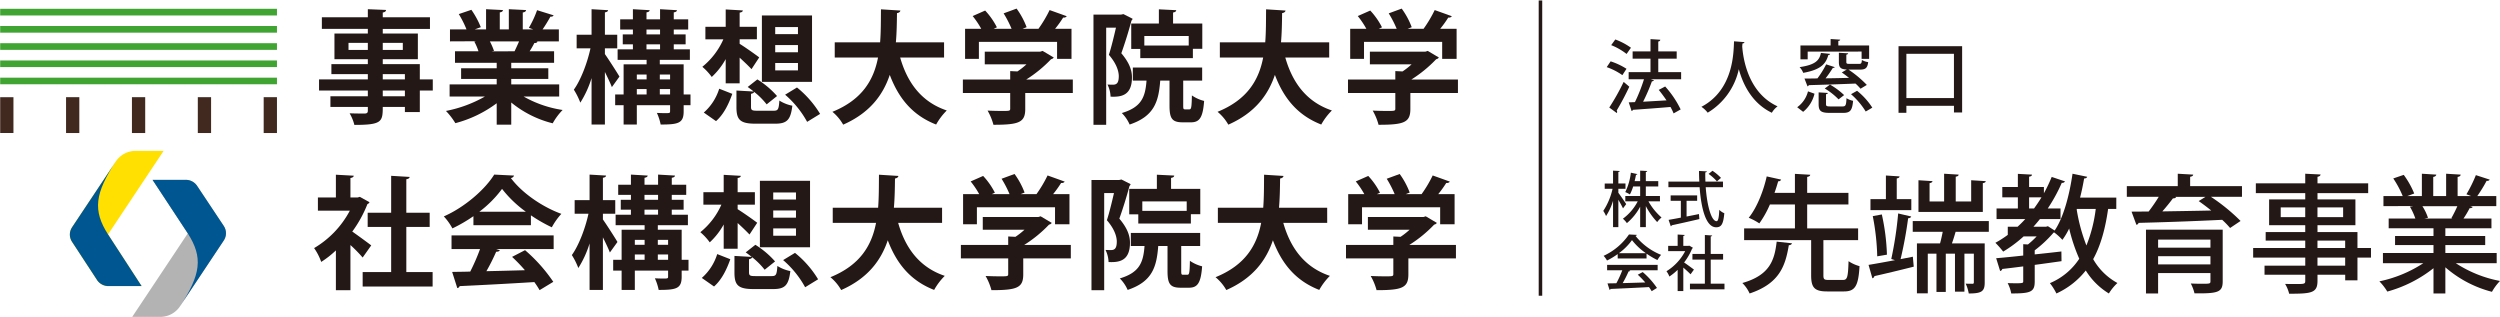 <svg xmlns="http://www.w3.org/2000/svg" xmlns:xlink="http://www.w3.org/1999/xlink" width="709" height="90" viewBox="0 0 709 90"><defs><clipPath id="a"><rect width="708.95" height="89.736" transform="translate(0 0)" fill="none"/></clipPath><clipPath id="b"><path d="M20.417,64.273a3.7,3.7,0,0,0-.047,4.159l7.2,11A3.855,3.855,0,0,0,30.834,81h9.28L30.586,66.343c-4.327-6.789-3.836-11.584,2.448-21.024Z" fill="none"/></clipPath><linearGradient id="c" x1="-0.949" y1="1.245" x2="-0.9" y2="1.245" gradientUnits="objectBoundingBox"><stop offset="0" stop-color="#00afe4"/><stop offset="0.296" stop-color="#0098cc"/><stop offset="0.642" stop-color="#005690"/><stop offset="1" stop-color="#005690"/></linearGradient><clipPath id="e"><path d="M43.207,50.871l10,15.184c4.326,6.79,3.835,11.584-2.448,21.024L63.374,68.125a3.7,3.7,0,0,0,.046-4.159l-7.669-11.53a3.858,3.858,0,0,0-3.265-1.565Z" fill="none"/></clipPath><linearGradient id="f" x1="-2.052" y1="1.073" x2="-2.005" y2="1.073" gradientUnits="objectBoundingBox"><stop offset="0" stop-color="#00afe4"/><stop offset="0.296" stop-color="#0097cc"/><stop offset="1" stop-color="#005690"/></linearGradient></defs><g transform="translate(-12708 -11494)"><rect width="709" height="90" transform="translate(12708 11494)" fill="none"/><g transform="translate(12708.05 11494.132)"><g clip-path="url(#a)"><path d="M456.724,17.264a19.368,19.368,0,0,1,4.5,2.116l-1.171,1.8a18.045,18.045,0,0,0-4.437-2.275Zm-.383,13.1a64.324,64.324,0,0,0,4.077-7.272c1.463,1.238,1.53,1.306,1.6,1.372a73.3,73.3,0,0,1-3.581,6.756.608.608,0,0,1,.135.384.546.546,0,0,1-.111.315Zm1.711-19.3a18.583,18.583,0,0,1,4.436,2.341L461.25,15.17a17.612,17.612,0,0,0-4.368-2.5Zm18.667,9.254v2.027h-8.647l.947.293a.653.653,0,0,1-.586.292,52.01,52.01,0,0,1-2.5,5.788l6.642-.384c-.7-1.035-1.463-2.071-2.207-2.972l1.824-.967a27.515,27.515,0,0,1,4.391,6.507l-2,1.126a16.265,16.265,0,0,0-.879-1.825c-3.941.339-8.016.63-10.65.811a.5.5,0,0,1-.383.338l-.81-2.455,1.755-.067a46.854,46.854,0,0,0,2.568-6.485h-4.347V20.325h6.193V16.5h-5.067V14.449h5.067v-3.49l2.791.178a.6.6,0,0,1-.585.5v2.816h5.224V16.5h-5.224v3.828Z" fill="#231815"/><path d="M494.674,11.814c-.022.224-.224.338-.562.4l-.068.832c.247,3.4,1.644,13.151,10.021,16.98a6.092,6.092,0,0,0-1.622,1.822c-5.562-2.678-8.152-7.924-9.367-12.361a19.074,19.074,0,0,1-8.827,12.339,7.5,7.5,0,0,0-1.779-1.665c9.232-4.865,9.1-15.561,9.254-18.578Z" fill="#231815"/><path d="M509.633,30.277a7.921,7.921,0,0,0,3.063-4.5c1.689.607,1.779.629,1.846.675a9.406,9.406,0,0,1-3.22,5.133Zm9.345-15.132c-.045.181-.2.294-.518.339-.7,2.432-2.026,4.143-7.116,5.044a4.964,4.964,0,0,0-1.034-1.622c4.48-.653,5.606-1.891,6.056-4.031Zm-6.372-.653V16.7h-2.05v-3.94h8.557V10.935l2.726.18c-.024.181-.181.316-.542.36v1.284h8.738v3.8H527.9V14.492Zm14.569,3.491c.607,0,.72-.135.81-1.1a5.338,5.338,0,0,0,1.78.607c-.2,1.667-.766,2.118-2.32,2.118h-3.266a30.791,30.791,0,0,1,5.2,4.345L527.6,25.03a16.739,16.739,0,0,0-1.419-1.463c-4.841.2-9.975.361-13.262.451a.463.463,0,0,1-.361.337l-.856-2.207c1.036,0,2.275-.022,3.671-.044a26.385,26.385,0,0,0,2.477-3.986l2.432.788c-.068.157-.249.225-.541.225a33.319,33.319,0,0,1-2.05,2.95c2.072-.022,4.369-.068,6.644-.135-.7-.54-1.4-1.08-2.05-1.531l1.419-.834c-1.779-.067-2.251-.585-2.251-2.161V14.831l2.634.157c-.022.181-.157.316-.518.383V17.42c0,.5.135.563.946.563Zm-9.368,11.371c0,.609.181.7,1.261.7h3.4c.9,0,1.058-.292,1.149-2.342a5.435,5.435,0,0,0,1.868.744c-.246,2.748-.832,3.423-2.791,3.423h-3.873c-2.477,0-3.108-.564-3.108-2.478V26.067l2.612.158c-.022.2-.157.314-.518.36Zm3.558-1.306a18.752,18.752,0,0,0-3.917-3.085l1.485-1.1a20.19,20.19,0,0,1,4.008,2.974Zm5.246-2.432a19.956,19.956,0,0,1,4.323,4.774c-.788.5-1.328.788-1.868,1.1a21.02,21.02,0,0,0-4.166-4.909Z" fill="#231815"/><path d="M538.375,12.962h18.036v18.8h-2.318V29.872H540.6v1.981h-2.229ZM540.6,27.689h13.488V15.124H540.6Z" fill="#231815"/><path d="M508.162,68.869c-.108.289-.362.507-.906.543-.976,5.865-2.642,10.862-11.114,13.686a9.786,9.786,0,0,0-2.063-2.97c7.747-2.207,9.123-6.408,9.738-11.73Zm8.906,9.052c0,1.159.218,1.339,1.485,1.339h4.055c1.231,0,1.447-.724,1.593-5.322a10.524,10.524,0,0,0,3.113,1.412c-.326,5.648-1.266,7.169-4.417,7.169h-4.779c-3.62,0-4.526-1.122-4.526-4.6V67.963H494.585V64.634h14.409V57.863h-7.1a27.97,27.97,0,0,1-3,5.358,17.072,17.072,0,0,0-3.005-1.592c2.462-3.042,4.272-7.965,5.1-11.731l4.091.905a.781.781,0,0,1-.833.471c-.289.977-.616,2.1-1.05,3.294h5.792V49.174l4.346.253c-.037.326-.291.507-.87.617v4.524h11.7v3.295h-11.7v6.771h14.446v3.329h-9.848Z" fill="#231815"/><path d="M541.962,61.266c-.072.289-.4.471-.869.507a114.145,114.145,0,0,1-2.137,11.586l3.476-.688.254,2.823c-4.127,1.05-8.4,2.064-11.151,2.679a.778.778,0,0,1-.579.616l-1.086-3.8c1.99-.326,4.634-.8,7.494-1.34l-1.05-.325A104.223,104.223,0,0,0,538.268,60.4ZM542,56.342v3.114H530.413V56.342h4.38v-6.7l3.874.252c-.036.291-.216.471-.8.58v5.865Zm-8.364,4.345a60.561,60.561,0,0,1,1.449,11.405l-2.752.469a66.536,66.536,0,0,0-1.267-11.4Zm30.341,4.923H554.56c-.289,1.014-.651,2.209-1.048,3.295h9.3V79.984c0,2.535-.87,3.114-4.526,3.114a10.807,10.807,0,0,0-.869-2.788c.869.036,1.665.036,1.956.036.252,0,.361-.108.361-.435V71.8H557.06v10.79h-2.68V71.8h-2.606V82.663H549.13V71.8h-2.461V83.06H543.59V68.9h6.554c.289-1.014.543-2.173.76-3.295H542.4V62.569h21.579Zm-.87-14.372c-.036.289-.253.469-.832.579v8.146H544.025V50.984l3.983.254c-.036.289-.289.469-.832.579v5.178H551.3V49.138l4.127.252c-.036.327-.29.507-.832.58v7.025h4.38V50.984Z" fill="#231815"/><path d="M600.128,59.13h-2.317c-.8,5.612-2.1,10.355-4.237,14.229a17.625,17.625,0,0,0,6.879,6.769,13.855,13.855,0,0,0-2.425,2.97,19.769,19.769,0,0,1-6.553-6.518,22.465,22.465,0,0,1-8.328,6.518,16.541,16.541,0,0,0-1.846-2.932,18.519,18.519,0,0,0,8.327-6.915,48.821,48.821,0,0,1-2.861-8.581,20.767,20.767,0,0,1-1.918,3.221,16.652,16.652,0,0,0-2.317-2.1,1.5,1.5,0,0,1-.181.037,34.152,34.152,0,0,1-5.358,5.031v1.158c2.462-.252,5.068-.543,7.567-.832l.036,2.752c-2.535.361-5.141.724-7.6,1.051v4.706c0,3-1.194,3.4-6.662,3.4a10.047,10.047,0,0,0-1.014-2.932c4.417.108,4.417.036,4.417-.543v-4.2c-2.244.29-4.307.543-5.937.725a.772.772,0,0,1-.615.579l-1.123-3.621c2.063-.181,4.743-.433,7.675-.76V69.122l1.339.074a24.451,24.451,0,0,0,2.464-2.281h-3.694a37.039,37.039,0,0,1-5.793,4.308,27.051,27.051,0,0,0-2.209-2.5,30.361,30.361,0,0,0,3.512-2.245V64.163h2.788q1.141-1.032,2.173-2.173h-8.146v-3h6.045v-3.15H567.8V52.9h4.416V49.174l4.019.217c-.036.29-.253.507-.832.579V52.9h4.2v1.776a41.629,41.629,0,0,0,2.209-4.634l3.765,1.267a.831.831,0,0,1-.9.4,46.985,46.985,0,0,1-3.982,7.278h3.62v3h-5.829q-.922,1.14-1.846,2.173h3.584l.507-.144,1.918,1.23c2.5-3.657,4.165-9.92,5.069-16.111l4.163.868c-.108.29-.361.471-.868.471-.326,1.81-.687,3.658-1.158,5.432h10.282ZM575.4,58.986h1.411c.726-1.015,1.449-2.065,2.1-3.15H575.4Zm13.54.144-.036.182a49.737,49.737,0,0,0,2.752,10.173A40.419,40.419,0,0,0,594.3,59.13Z" fill="#231815"/><path d="M635.775,52.649V55.69h-8.8a53.408,53.408,0,0,1,8.4,6.843l-2.969,1.991a26.2,26.2,0,0,0-2.245-2.318c-8.725.435-17.849.726-23.714.87a.726.726,0,0,1-.615.543l-1.377-3.73,4.852-.036a47.033,47.033,0,0,0,2.861-4.163h-9.052V52.649h14.446V49.137l4.381.253c-.036.327-.29.507-.87.616v2.643ZM630.308,65V79.658c0,3.113-1.376,3.476-8,3.4a11.844,11.844,0,0,0-1.049-2.786c.977.036,2.027.072,2.895.072,2.5,0,2.68,0,2.68-.724V77.305H611.989V83.1h-3.44V65Zm-3.476,2.824H611.989V70.1h14.843Zm-14.843,7.023h14.843V72.525H611.989Zm4.887-19.152.217.072c-.145.255-.434.363-.905.363-.8,1.086-1.882,2.425-3,3.692,4.271-.072,9.122-.144,13.866-.253-1.2-.978-2.427-1.882-3.549-2.679l1.92-1.195Z" fill="#231815"/><path d="M672.362,70.208v2.716h-3.837v6.444H665.05V77.775h-7.858v1.737c0,3.44-1.7,3.658-8.037,3.658A9.873,9.873,0,0,0,648,80.382c1.014.036,2.065.036,2.969.036,2.461,0,2.752,0,2.752-.906V77.775h-11.55v-2.57h11.55V72.924H638.946V70.208h14.771v-2.1H642.494V65.682h11.223V63.728H643.47V56.414h10.247V54.64H639.706V51.853h14.011V49.137l4.344.217c-.037.327-.253.543-.869.652v1.847h14.374V54.64H657.192v1.774h10.754v7.314H657.192v1.954h11.333v4.526Zm-25.6-8.761h6.951V58.695h-6.951Zm17.7-2.752h-7.278v2.752h7.278Zm-7.278,11.513h7.857v-2.1h-7.857Zm7.858,2.716h-7.857v2.281h7.857Z" fill="#231815"/><path d="M708.008,74.517H696.423a34.632,34.632,0,0,0,12.527,5.032,14.743,14.743,0,0,0-2.281,3.078,32.457,32.457,0,0,1-13.215-6.951V83.1h-3.367v-7.17a36.763,36.763,0,0,1-13.1,6.627,15.525,15.525,0,0,0-2.245-2.9,36.308,36.308,0,0,0,12.454-5.141H675.75v-2.9h14.337V69.376h-10.9V66.8h10.9V64.6H677.379V61.845h7.567a17.461,17.461,0,0,0-1.556-3.367l.868-.144V58.3l-8.362.037V55.473h5.466a28.312,28.312,0,0,0-2.678-5l2.968-1.014a24.657,24.657,0,0,1,2.969,5.288l-1.956.723h4.128V49.137l4.091.253c-.036.327-.326.579-.869.653v5.43h3.656V49.137l4.129.253c-.038.363-.327.579-.87.653v5.43h3.838l-1.34-.507a37.852,37.852,0,0,0,2.679-5.43l3.911,1.267c-.109.253-.4.4-.87.361a40.593,40.593,0,0,1-2.642,4.309H707.9v2.861h-7.386l.687.216c-.108.255-.4.363-.868.363a26.125,26.125,0,0,1-1.737,2.932h7.929V64.6H693.454V66.8h11.3v2.572h-11.3v2.245h14.554Zm-12.852-12.78a37.438,37.438,0,0,0,1.7-3.4h-9.92a14.32,14.32,0,0,1,1.593,3.3l-1.086.216h8.038Z" fill="#231815"/><path d="M458.916,54.548c.513.651,1.9,2.7,2.225,3.2l-.908,1.215c-.256-.582-.821-1.574-1.317-2.449V64.29h-1.507V56.825a16.673,16.673,0,0,1-1.986,4.314,7.393,7.393,0,0,0-.788-1.455,18.978,18.978,0,0,0,2.638-6.267h-2.227V51.912h2.363V48.263l1.9.1c-.016.137-.137.24-.393.273v3.272h2.021v1.505h-2.021Zm11.8,2.414h-3.27a17.248,17.248,0,0,0,3.716,4.589,6.87,6.87,0,0,0-1.234,1.3,19.955,19.955,0,0,1-3.218-4.538V64.29H465.1v-5.8a15.618,15.618,0,0,1-3.768,4.656,6.461,6.461,0,0,0-1.129-1.249,14.258,14.258,0,0,0,4.211-4.931h-3.526V55.455H465.1V52.75h-1.986a12.573,12.573,0,0,1-.925,2.261,7.823,7.823,0,0,0-1.319-.669,16.7,16.7,0,0,0,1.592-5.5l1.85.394a.385.385,0,0,1-.394.206c-.1.53-.223,1.147-.394,1.8H465.1v-2.98l2,.1c-.017.154-.137.24-.394.29v2.586h3.527V52.75h-3.527v2.705h4.006Z" fill="#231815"/><path d="M488.59,52.956h-4.9c.377,5.154,1.559,9.621,3.084,9.639.444,0,.666-.977.768-3.219a4.1,4.1,0,0,0,1.422.958c-.274,3.168-.874,3.991-2.328,3.991-2.895-.018-4.229-5.291-4.675-11.369h-8.851V51.364h8.765c-.049-.994-.084-2-.084-3.014l2.225.119c-.017.156-.154.258-.445.309-.017.856,0,1.729.035,2.586h4.983Zm-10.326,3.852v4.468c1.147-.223,2.345-.462,3.511-.7l.118,1.421c-2.859.669-5.906,1.353-7.841,1.764a.328.328,0,0,1-.272.274l-.617-1.815c.941-.154,2.138-.377,3.475-.633V56.808h-2.893V55.284h7.517v1.524Zm7.345-8.51a14.085,14.085,0,0,1,2.414,2.02l-1.147.994a14,14,0,0,0-2.363-2.124Z" fill="#231815"/><path d="M458.728,73.173V71.924a21.047,21.047,0,0,1-3.032,1.832,6.843,6.843,0,0,0-.959-1.336,17.76,17.76,0,0,0,7.192-6.06l2.243.12a.462.462,0,0,1-.394.29,17.716,17.716,0,0,0,7.259,5.377,8.725,8.725,0,0,0-1.044,1.472,22.346,22.346,0,0,1-3.082-1.814v1.368Zm-3,3.34V74.988h14.331v1.525h-8.151l.377.119c-.069.138-.223.206-.461.206a33.908,33.908,0,0,1-1.679,3.321c1.986-.052,4.212-.119,6.4-.188a23.808,23.808,0,0,0-2.124-2.192l1.4-.753a22.7,22.7,0,0,1,4.041,4.5l-1.49.923a13.8,13.8,0,0,0-.771-1.163c-4.006.223-8.218.411-10.888.53a.354.354,0,0,1-.292.258l-.583-1.832c.719-.018,1.576-.018,2.518-.052a29.709,29.709,0,0,0,1.677-3.681Zm10.992-4.845a17.877,17.877,0,0,1-3.939-3.7,16.4,16.4,0,0,1-3.7,3.7Z" fill="#231815"/><path d="M480.078,70.144a.437.437,0,0,1-.238.222,17.175,17.175,0,0,1-2.278,3.938c.838.565,2.363,1.695,2.791,2.02l-.959,1.336c-.446-.463-1.3-1.25-2.055-1.9V82.42H475.73V76.393a15.684,15.684,0,0,1-2.345,1.9,6.644,6.644,0,0,0-.823-1.506,14.608,14.608,0,0,0,5.308-5.7h-4.828V69.6h2.688v-3.22l2,.121c-.017.136-.119.24-.394.29V69.6h1.421l.257-.069Zm5.035,10.169h3.9v1.609h-9.793V80.313h4.229v-6.83h-3.527V71.889h3.527V66.514l2.071.137c-.016.136-.137.24-.41.274v4.964h3.509v1.594h-3.509Z" fill="#231815"/><rect width="78.494" height="1.882" transform="translate(0.001 2.365)" fill="#3fa431"/><rect width="78.494" height="1.882" transform="translate(0.001 7.245)" fill="#3fa431"/><rect width="78.494" height="1.883" transform="translate(0.001 12.125)" fill="#3fa431"/><rect width="78.494" height="1.882" transform="translate(0.001 17.007)" fill="#3fa431"/><rect width="78.494" height="1.882" transform="translate(0.001 21.887)" fill="#3fa431"/><rect width="3.764" height="10.169" transform="translate(0 27.427)" fill="#422920"/><rect width="3.764" height="10.169" transform="translate(18.683 27.427)" fill="#422920"/><rect width="3.764" height="10.169" transform="translate(37.366 27.427)" fill="#422920"/><rect width="3.765" height="10.169" transform="translate(56.048 27.427)" fill="#422920"/><rect width="3.765" height="10.169" transform="translate(74.73 27.427)" fill="#422920"/><path d="M122.687,22.387v3.156H119.01v6.105h-4.232V30.191H108.5c0,4.2-.242,5.1-8.047,5.1A12.915,12.915,0,0,0,99.1,32c1.664.069,3.745.069,4.3.069.66-.035.868-.244.868-.832V30.191H93.656V27.174h10.613V25.543H90.43V22.387h13.839V20.9H93.934V18.051h10.335V16.663H94.8V9.381h9.469V8.062H91.229v-3.3h13.04V2.478l5.168.209c-.034.382-.277.623-.937.729V4.767h13.388v3.3H108.5V9.381h9.955v7.282H108.5v1.388h10.51v4.336Zm-23.9-8.359h5.48V12.017h-5.48Zm15.4-2.011H108.5v2.011h5.689ZM108.5,22.387h6.278V20.9H108.5Zm6.278,3.156H108.5v1.631h6.278Z" fill="#231815"/><path d="M158.537,27.243H148.445a31.823,31.823,0,0,0,11.064,3.814,17.554,17.554,0,0,0-2.81,3.782,29.865,29.865,0,0,1-11.758-5.9V35.22h-4.127V29.15A34.09,34.09,0,0,1,129.09,34.8a19.581,19.581,0,0,0-2.67-3.469,36.177,36.177,0,0,0,11.064-4.092H127.461V23.809h13.353v-1.56H130.721V19.23h10.093V17.67H128.986V14.409h6.66a16,16,0,0,0-1.179-2.739l.416-.069v-.035l-7.319.035V8.2h4.683a28.153,28.153,0,0,0-2.185-4.336l3.573-1.214a24.771,24.771,0,0,1,2.67,4.925l-1.7.625H137.8V2.478l4.787.243c-.035.347-.313.589-.9.66V8.2h2.565V2.478l4.892.243c-.035.382-.347.589-.938.694V8.2h2.949l-1.214-.452a28.24,28.24,0,0,0,2.323-4.994l4.683,1.457c-.1.278-.416.416-.9.381-.589,1.076-1.423,2.462-2.22,3.608h4.614v3.4h-6.347l.311.1a.859.859,0,0,1-.9.347,24.47,24.47,0,0,1-1.353,2.358h6.937V17.67H144.941v1.56h10.51v3.019h-10.51v1.56h13.6ZM145.878,14.409c.381-.8.867-1.838,1.283-2.808h-8.289a19.059,19.059,0,0,1,1.179,2.7l-.589.1v.035Z" fill="#231815"/><path d="M171.5,15.208c.97,1.352,3.571,5.41,4.127,6.382l-2.151,2.982c-.416-1.109-1.213-2.741-1.976-4.3V35.186h-3.782V22.006a28.441,28.441,0,0,1-3.19,6.971A20.19,20.19,0,0,0,162.69,25.3c1.976-2.741,3.815-7.562,4.717-11.724h-3.92V9.728h4.231V2.478l4.683.278c-.035.313-.278.52-.9.625V9.728H175v3.849h-3.5Zm24.278,11.444v3.054h-1.942v1.733c0,3.366-1.492,3.747-6.521,3.747a14.634,14.634,0,0,0-1.074-3.3c.763.035,1.56.069,2.183.069,1.423,0,1.562,0,1.562-.556v-1.7h-9.434v5.48h-3.746v-5.48h-2.393V26.652h2.393V18.12h6.521V16.838h-8.221V13.855h4.336V12.433h-2.879V9.623h2.879V8.237h-3.608V5.357h3.608V2.478l4.752.278c-.035.313-.278.52-.9.625V5.357h3.849V2.478l4.786.278c-.034.347-.278.52-.9.625V5.357h4.094v2.88h-4.094V9.623h3.365v2.81h-3.365v1.422H195.6v2.983h-8.532V18.12h6.763v8.532ZM183.327,21h-2.775v1.388h2.775Zm-2.775,5.653h2.775V25.126h-2.775Zm2.741-17.029h3.849V8.237h-3.849Zm0,4.232h3.849V12.433h-3.849ZM189.986,21h-2.914v1.388h2.914Zm-2.913,5.653h2.914V25.126h-2.914Z" fill="#231815"/><path d="M205.755,23.5V16.629a20.21,20.21,0,0,1-3.954,5.065,16.144,16.144,0,0,0-2.671-2.879,20.812,20.812,0,0,0,5.966-7.8H200V7.474h5.758V2.548l4.856.278c-.035.347-.278.519-.9.624V7.474h4.89v3.537h-4.89V12.3c1.386.832,4.716,3.19,5.549,3.849l-2.185,3.33c-.8-.867-2.116-2.116-3.364-3.261V23.5Zm1.873,2.983c-.972,2.774-2.394,5.793-4.614,7.735l-3.468-2.429a14.789,14.789,0,0,0,4.371-6.763Zm5.306,3.677c0,.971.278,1.11,1.838,1.11h4.58c1.248,0,1.457-.347,1.629-2.88a10.708,10.708,0,0,0,3.677,1.457c-.485,4.127-1.6,5.1-4.925,5.1h-5.48c-4.44,0-5.446-1.11-5.446-4.717V25.543l4.89.278c-.554-.451-1.144-.9-1.7-1.283l2.739-2.15a24.829,24.829,0,0,1,5.584,4.717l-2.948,2.358a21.161,21.161,0,0,0-3.537-3.537c-.105.276-.382.451-.9.554Zm17.308-7.076h-14.22V4.248h14.22ZM226.253,7.543H219.8V9.554h6.451Zm0,5.1H219.8v2.046h6.451Zm0,5.1H219.8v2.082h6.451Zm2.6,16.683a27.576,27.576,0,0,0-6.243-7.7l3.365-2.047a28.65,28.65,0,0,1,6.555,7.492Z" fill="#231815"/><path d="M267.689,16.178H255.237c2.047,7.18,6.071,12.625,13.215,15.019a17.974,17.974,0,0,0-3.017,3.989c-6.66-2.6-10.614-7.388-13.146-14.082-1.908,5.688-5.653,10.787-13.214,14.116a13.033,13.033,0,0,0-3.053-3.642c8.463-3.433,11.724-9.053,12.937-15.4H236.681v-4.3h12.868c.242-3.088.208-6.243.242-9.366l5.515.347c-.069.383-.381.625-.97.73-.035,2.669-.069,5.479-.313,8.289h13.666Z" fill="#231815"/><path d="M304.2,22.422v3.815H290.71v4.544c0,3.815-1.8,4.474-9.019,4.474a16.681,16.681,0,0,0-1.664-4.023c1.422.069,2.983.1,4.093.1,2.15,0,2.323,0,2.323-.693V26.237H273.021V22.422h13.422V20.029l2.047.1a20.618,20.618,0,0,0,2.567-2.013H279.23V14.514h15.745l.66-.208,3.157,1.873a1.187,1.187,0,0,1-.765.485,36.744,36.744,0,0,1-7.041,5.758ZM277.564,11.739V16.56h-3.918V8.028h4.577A24.3,24.3,0,0,0,275.8,4.42l3.538-1.56a20.522,20.522,0,0,1,3.33,4.752l-.9.416h5.065a30.85,30.85,0,0,0-2.255-4.371l3.677-1.351a22.034,22.034,0,0,1,2.844,5.271l-1.144.451h4.509a35.618,35.618,0,0,0,3.155-5.306c4.648,1.664,4.752,1.7,4.856,1.769a1.022,1.022,0,0,1-1.005.345,31.115,31.115,0,0,1-2.289,3.192h4.647V16.56h-4.093V11.739Z" fill="#231815"/><path d="M318.549,3.866l2.6,1.317a.891.891,0,0,1-.312.521c-.728,2.774-1.873,6.485-2.879,9.261,2.22,2.636,3.017,4.752,3.017,6.832,0,5.2-3.086,5.62-6.069,5.48a8.488,8.488,0,0,0-.868-3.433c.625.035,1.181.035,1.6.035,1.144,0,1.6-.694,1.6-2.464-.035-1.56-.763-3.642-2.81-6,.728-2.219,1.456-5.306,2.012-7.7h-2.775v27.54h-3.606V4h7.872ZM335.508,29.74c0,1.041.071,1.145.556,1.145h1.179c.556,0,.659-.52.728-3.955a10.507,10.507,0,0,0,3.468,1.561c-.347,4.752-1.317,6.07-3.745,6.07h-2.358c-3.052,0-3.711-1.179-3.711-4.786V22.734h-2.636c-.451,5.931-1.666,10.093-8.672,12.452a10.645,10.645,0,0,0-2.22-3.26c5.55-1.666,6.659-4.475,7.006-9.192H321.22V19.023h19.665v3.711h-5.377Zm-14.739-23.2h7.838V2.513l4.925.243c-.035.347-.278.554-.9.66v3.12h8.289v7.179h-2.671v2.638H323.334v-2.6h-2.565Zm16.3,3.539H324.48v2.7h12.59Z" fill="#231815"/><path d="M376.91,16.178H364.458c2.047,7.18,6.071,12.625,13.215,15.019a17.973,17.973,0,0,0-3.017,3.989C368,32.585,364.042,27.8,361.51,21.1,359.6,26.792,355.857,31.891,348.3,35.22a13.034,13.034,0,0,0-3.053-3.642c8.463-3.433,11.724-9.053,12.937-15.4H345.9v-4.3H358.77c.242-3.088.208-6.243.242-9.366l5.515.347c-.069.383-.381.625-.97.73-.035,2.669-.069,5.479-.313,8.289H376.91Z" fill="#231815"/><path d="M413.421,22.422v3.815H399.93v4.544c0,3.815-1.8,4.474-9.019,4.474a16.681,16.681,0,0,0-1.664-4.023c1.422.069,2.983.1,4.093.1,2.15,0,2.323,0,2.323-.693V26.237H382.241V22.422h13.422V20.029l2.047.1a20.618,20.618,0,0,0,2.567-2.013H388.45V14.514H404.2l.66-.208,3.157,1.873a1.187,1.187,0,0,1-.765.485,36.744,36.744,0,0,1-7.041,5.758ZM386.784,11.739V16.56h-3.918V8.028h4.577a24.3,24.3,0,0,0-2.428-3.608l3.538-1.56a20.522,20.522,0,0,1,3.33,4.752l-.9.416h5.065a30.85,30.85,0,0,0-2.255-4.371l3.677-1.351a22.034,22.034,0,0,1,2.844,5.271l-1.144.451h4.509a35.618,35.618,0,0,0,3.155-5.306c4.648,1.664,4.752,1.7,4.856,1.769a1.022,1.022,0,0,1-1.005.345,31.115,31.115,0,0,1-2.289,3.192h4.647V16.56h-4.093V11.739Z" fill="#231815"/><path d="M38.685,42.663h7.663L30.586,66.344,40.114,81H30.835a3.853,3.853,0,0,1-3.264-1.565l-7.2-11a3.7,3.7,0,0,1,.048-4.159L33.034,45.32a6.77,6.77,0,0,1,5.651-2.657" fill="#ffe000"/></g><g clip-path="url(#b)"><rect width="20.581" height="35.68" transform="translate(19.533 45.319)" fill="url(#c)"/></g><g clip-path="url(#a)"><path d="M45.106,89.736H37.443L53.205,66.055l-10-15.183h9.28a3.854,3.854,0,0,1,3.263,1.564l7.671,11.53a3.7,3.7,0,0,1-.048,4.159L50.757,87.079a6.77,6.77,0,0,1-5.651,2.657" fill="#b3b3b4"/></g><g clip-path="url(#e)"><rect width="21.051" height="36.208" transform="translate(43.207 50.871)" fill="url(#f)"/></g><g clip-path="url(#a)"><path d="M104.745,57.221a.987.987,0,0,1-.59.521,34.478,34.478,0,0,1-4.3,7.8c1.7,1.179,4.579,3.3,5.377,3.918L102.8,72.9a40,40,0,0,0-3.468-3.539v12.8H95.207V70.886a27.182,27.182,0,0,1-4.162,3.261,16.105,16.105,0,0,0-2.012-3.92A26.945,26.945,0,0,0,99.162,59.615H90.108V55.869h5.1V49.417l5.063.278c-.035.347-.311.554-.936.659v5.515h2.047l.624-.174Zm10.44,19.805h7.457v4.093H102.8V77.026h8.082v-12.8h-6.66V60.2h6.66V49.729l5.237.313c-.035.347-.313.554-.936.659v9.5h6.625v4.024h-6.625Z" fill="#231815"/><path d="M134.214,63.742V61.175a42.43,42.43,0,0,1-5.965,3.468,15.8,15.8,0,0,0-2.429-3.4c6.034-2.67,11.724-7.7,14.29-11.862l5.619.278a1.031,1.031,0,0,1-.9.694c3.224,4.334,9.051,8.254,14.323,10.162a18.534,18.534,0,0,0-2.705,3.816,43.316,43.316,0,0,1-5.931-3.4v2.81ZM128.005,70.5V66.621h28.961V70.5h-16.3l1.041.347q-.207.416-1.041.416a58.568,58.568,0,0,1-2.773,5.514c3.433-.069,7.178-.172,10.924-.277a47.416,47.416,0,0,0-3.642-3.781l3.677-1.907a45.219,45.219,0,0,1,8.012,8.983l-3.884,2.359a25.053,25.053,0,0,0-1.491-2.289c-7.84.485-15.885.9-21.193,1.145a.741.741,0,0,1-.659.554l-1.456-4.578c1.456-.034,3.19-.034,5.132-.1a57.867,57.867,0,0,0,2.776-6.381Zm21.088-10.578a32.843,32.843,0,0,1-6.763-6.487,31.51,31.51,0,0,1-6.452,6.487Z" fill="#231815"/><path d="M170.935,62.112c.97,1.352,3.571,5.41,4.127,6.382l-2.151,2.982c-.416-1.11-1.213-2.741-1.976-4.3V82.09h-3.782V68.91a28.478,28.478,0,0,1-3.19,6.971,20.255,20.255,0,0,0-1.838-3.676c1.976-2.741,3.814-7.562,4.717-11.724h-3.92V56.632h4.231v-7.25l4.683.278c-.035.313-.278.52-.9.625v6.347h3.5v3.849h-3.5Zm24.277,11.444V76.61h-1.941v1.733c0,3.366-1.492,3.747-6.522,3.747a14.579,14.579,0,0,0-1.073-3.295c.763.035,1.56.069,2.183.069,1.423,0,1.562,0,1.562-.556v-1.7h-9.435v5.48h-3.745V76.61h-2.393V73.556h2.393V65.024h6.521V63.742h-8.221V60.759h4.336V59.337H176v-2.81h2.88V55.14h-3.608V52.261h3.608V49.382l4.752.278c-.035.313-.278.52-.9.625v1.976h3.85V49.382l4.786.278c-.034.347-.278.52-.9.625v1.976h4.095V55.14H190.46v1.387h3.366v2.81H190.46v1.422h4.58v2.983h-8.532v1.282h6.763v8.532ZM182.762,67.9h-2.775v1.388h2.775Zm-2.776,5.653h2.775V72.03h-2.775Zm2.741-17.029h3.849V55.141h-3.849Zm0,4.232h3.849V59.337h-3.849Zm6.694,7.144h-2.914v1.388h2.914Zm-2.913,5.653h2.914V72.03h-2.914Z" fill="#231815"/><path d="M205.19,70.4V63.533a20.21,20.21,0,0,1-3.954,5.065,16.145,16.145,0,0,0-2.671-2.879,20.812,20.812,0,0,0,5.966-7.8h-5.1V54.378h5.758V49.452l4.856.278c-.035.347-.278.519-.9.624v4.024h4.89v3.537h-4.89V59.2c1.386.832,4.716,3.19,5.549,3.849l-2.185,3.33c-.8-.867-2.116-2.116-3.364-3.261V70.4Zm1.873,2.983c-.972,2.774-2.394,5.793-4.614,7.735l-3.468-2.429a14.789,14.789,0,0,0,4.371-6.763Zm5.306,3.677c0,.971.278,1.11,1.838,1.11h4.58c1.248,0,1.457-.347,1.629-2.88a10.708,10.708,0,0,0,3.677,1.457c-.485,4.127-1.6,5.1-4.925,5.1h-5.48c-4.44,0-5.446-1.11-5.446-4.717V72.447l4.89.278c-.554-.451-1.144-.9-1.7-1.283l2.739-2.15a24.829,24.829,0,0,1,5.584,4.717l-2.948,2.358a21.162,21.162,0,0,0-3.537-3.537c-.1.276-.382.451-.9.554Zm17.308-7.076h-14.22V51.152h14.22Zm-3.989-15.538h-6.451v2.011h6.451Zm0,5.1h-6.451v2.046h6.451Zm0,5.1h-6.451v2.082h6.451Zm2.6,16.683a27.576,27.576,0,0,0-6.243-7.7l3.365-2.047a28.65,28.65,0,0,1,6.555,7.492Z" fill="#231815"/><path d="M267.124,63.082H254.672c2.047,7.18,6.071,12.625,13.215,15.019a17.974,17.974,0,0,0-3.017,3.989c-6.66-2.6-10.614-7.388-13.146-14.083-1.908,5.689-5.653,10.788-13.214,14.117a13.033,13.033,0,0,0-3.053-3.642c8.463-3.433,11.724-9.053,12.937-15.4H236.116v-4.3h12.868c.242-3.088.208-6.243.242-9.366l5.515.347c-.069.383-.381.625-.97.73-.035,2.669-.069,5.479-.313,8.289h13.666Z" fill="#231815"/><path d="M303.635,69.326v3.815H290.144v4.544c0,3.815-1.8,4.474-9.019,4.474a16.681,16.681,0,0,0-1.664-4.023c1.422.069,2.983.1,4.093.1,2.15,0,2.323,0,2.323-.693v-4.4H272.455V69.326h13.422V66.933l2.047.1a20.619,20.619,0,0,0,2.567-2.013H278.664V61.418h15.745l.66-.208,3.157,1.873a1.187,1.187,0,0,1-.765.485,36.744,36.744,0,0,1-7.041,5.758ZM277,58.643v4.821H273.08V54.932h4.577a24.3,24.3,0,0,0-2.428-3.608l3.538-1.56a20.522,20.522,0,0,1,3.33,4.752l-.9.416h5.065A30.847,30.847,0,0,0,284,50.561l3.677-1.351a22.033,22.033,0,0,1,2.844,5.271l-1.144.451h4.509a35.62,35.62,0,0,0,3.155-5.306c4.648,1.664,4.752,1.7,4.856,1.769a1.022,1.022,0,0,1-1.005.345,31.115,31.115,0,0,1-2.289,3.192h4.647v8.532h-4.093V58.643Z" fill="#231815"/><path d="M317.984,50.77l2.6,1.317a.891.891,0,0,1-.312.521c-.729,2.774-1.873,6.485-2.879,9.261,2.22,2.636,3.017,4.752,3.017,6.832,0,5.2-3.086,5.62-6.069,5.48a8.488,8.488,0,0,0-.868-3.433c.625.034,1.18.034,1.6.034,1.145,0,1.6-.693,1.6-2.463-.034-1.56-.763-3.642-2.81-6,.729-2.219,1.457-5.306,2.013-7.7h-2.776v27.54h-3.606V50.908h7.873Zm16.959,25.874c0,1.041.071,1.145.556,1.145h1.179c.556,0,.659-.52.728-3.955a10.507,10.507,0,0,0,3.468,1.561c-.347,4.752-1.317,6.07-3.746,6.07H334.77c-3.051,0-3.711-1.179-3.711-4.786V69.638h-2.635c-.451,5.931-1.666,10.093-8.672,12.452a10.634,10.634,0,0,0-2.22-3.26c5.549-1.666,6.659-4.475,7.006-9.192h-3.884V65.927H340.32v3.711h-5.377ZM320.2,53.44h7.838V49.417l4.925.243c-.035.347-.278.554-.9.659V53.44h8.288v7.179h-2.67v2.638H322.769v-2.6H320.2Zm16.3,3.539h-12.59v2.7h12.59Z" fill="#231815"/><path d="M376.345,63.082H363.893c2.047,7.18,6.071,12.625,13.215,15.019a17.973,17.973,0,0,0-3.017,3.989c-6.66-2.6-10.614-7.388-13.146-14.083-1.908,5.689-5.653,10.788-13.214,14.117a13.034,13.034,0,0,0-3.053-3.642c8.463-3.433,11.724-9.053,12.937-15.4H345.337v-4.3H358.2c.242-3.088.208-6.243.242-9.366l5.515.347c-.069.383-.381.625-.97.73-.035,2.669-.069,5.479-.313,8.289h13.666Z" fill="#231815"/><path d="M412.856,69.326v3.815H399.365v4.544c0,3.815-1.8,4.474-9.019,4.474a16.681,16.681,0,0,0-1.664-4.023c1.422.069,2.983.1,4.093.1,2.15,0,2.323,0,2.323-.693v-4.4H381.676V69.326H395.1V66.933l2.047.1a20.619,20.619,0,0,0,2.567-2.013H387.885V61.418H403.63l.66-.208,3.157,1.873a1.187,1.187,0,0,1-.765.485,36.744,36.744,0,0,1-7.041,5.758ZM386.219,58.643v4.821H382.3V54.932h4.577a24.3,24.3,0,0,0-2.428-3.608l3.538-1.56a20.522,20.522,0,0,1,3.33,4.752l-.9.416h5.065a30.85,30.85,0,0,0-2.255-4.371L396.9,49.21a22.035,22.035,0,0,1,2.844,5.271l-1.144.451h4.509a35.618,35.618,0,0,0,3.155-5.306c4.648,1.664,4.752,1.7,4.856,1.769a1.022,1.022,0,0,1-1.005.345,31.115,31.115,0,0,1-2.289,3.192h4.647v8.532h-4.093V58.643Z" fill="#231815"/><path d="M.5,83.739h-1V0h1Z" transform="translate(436.825)" fill="#231815"/></g></g></g></svg>